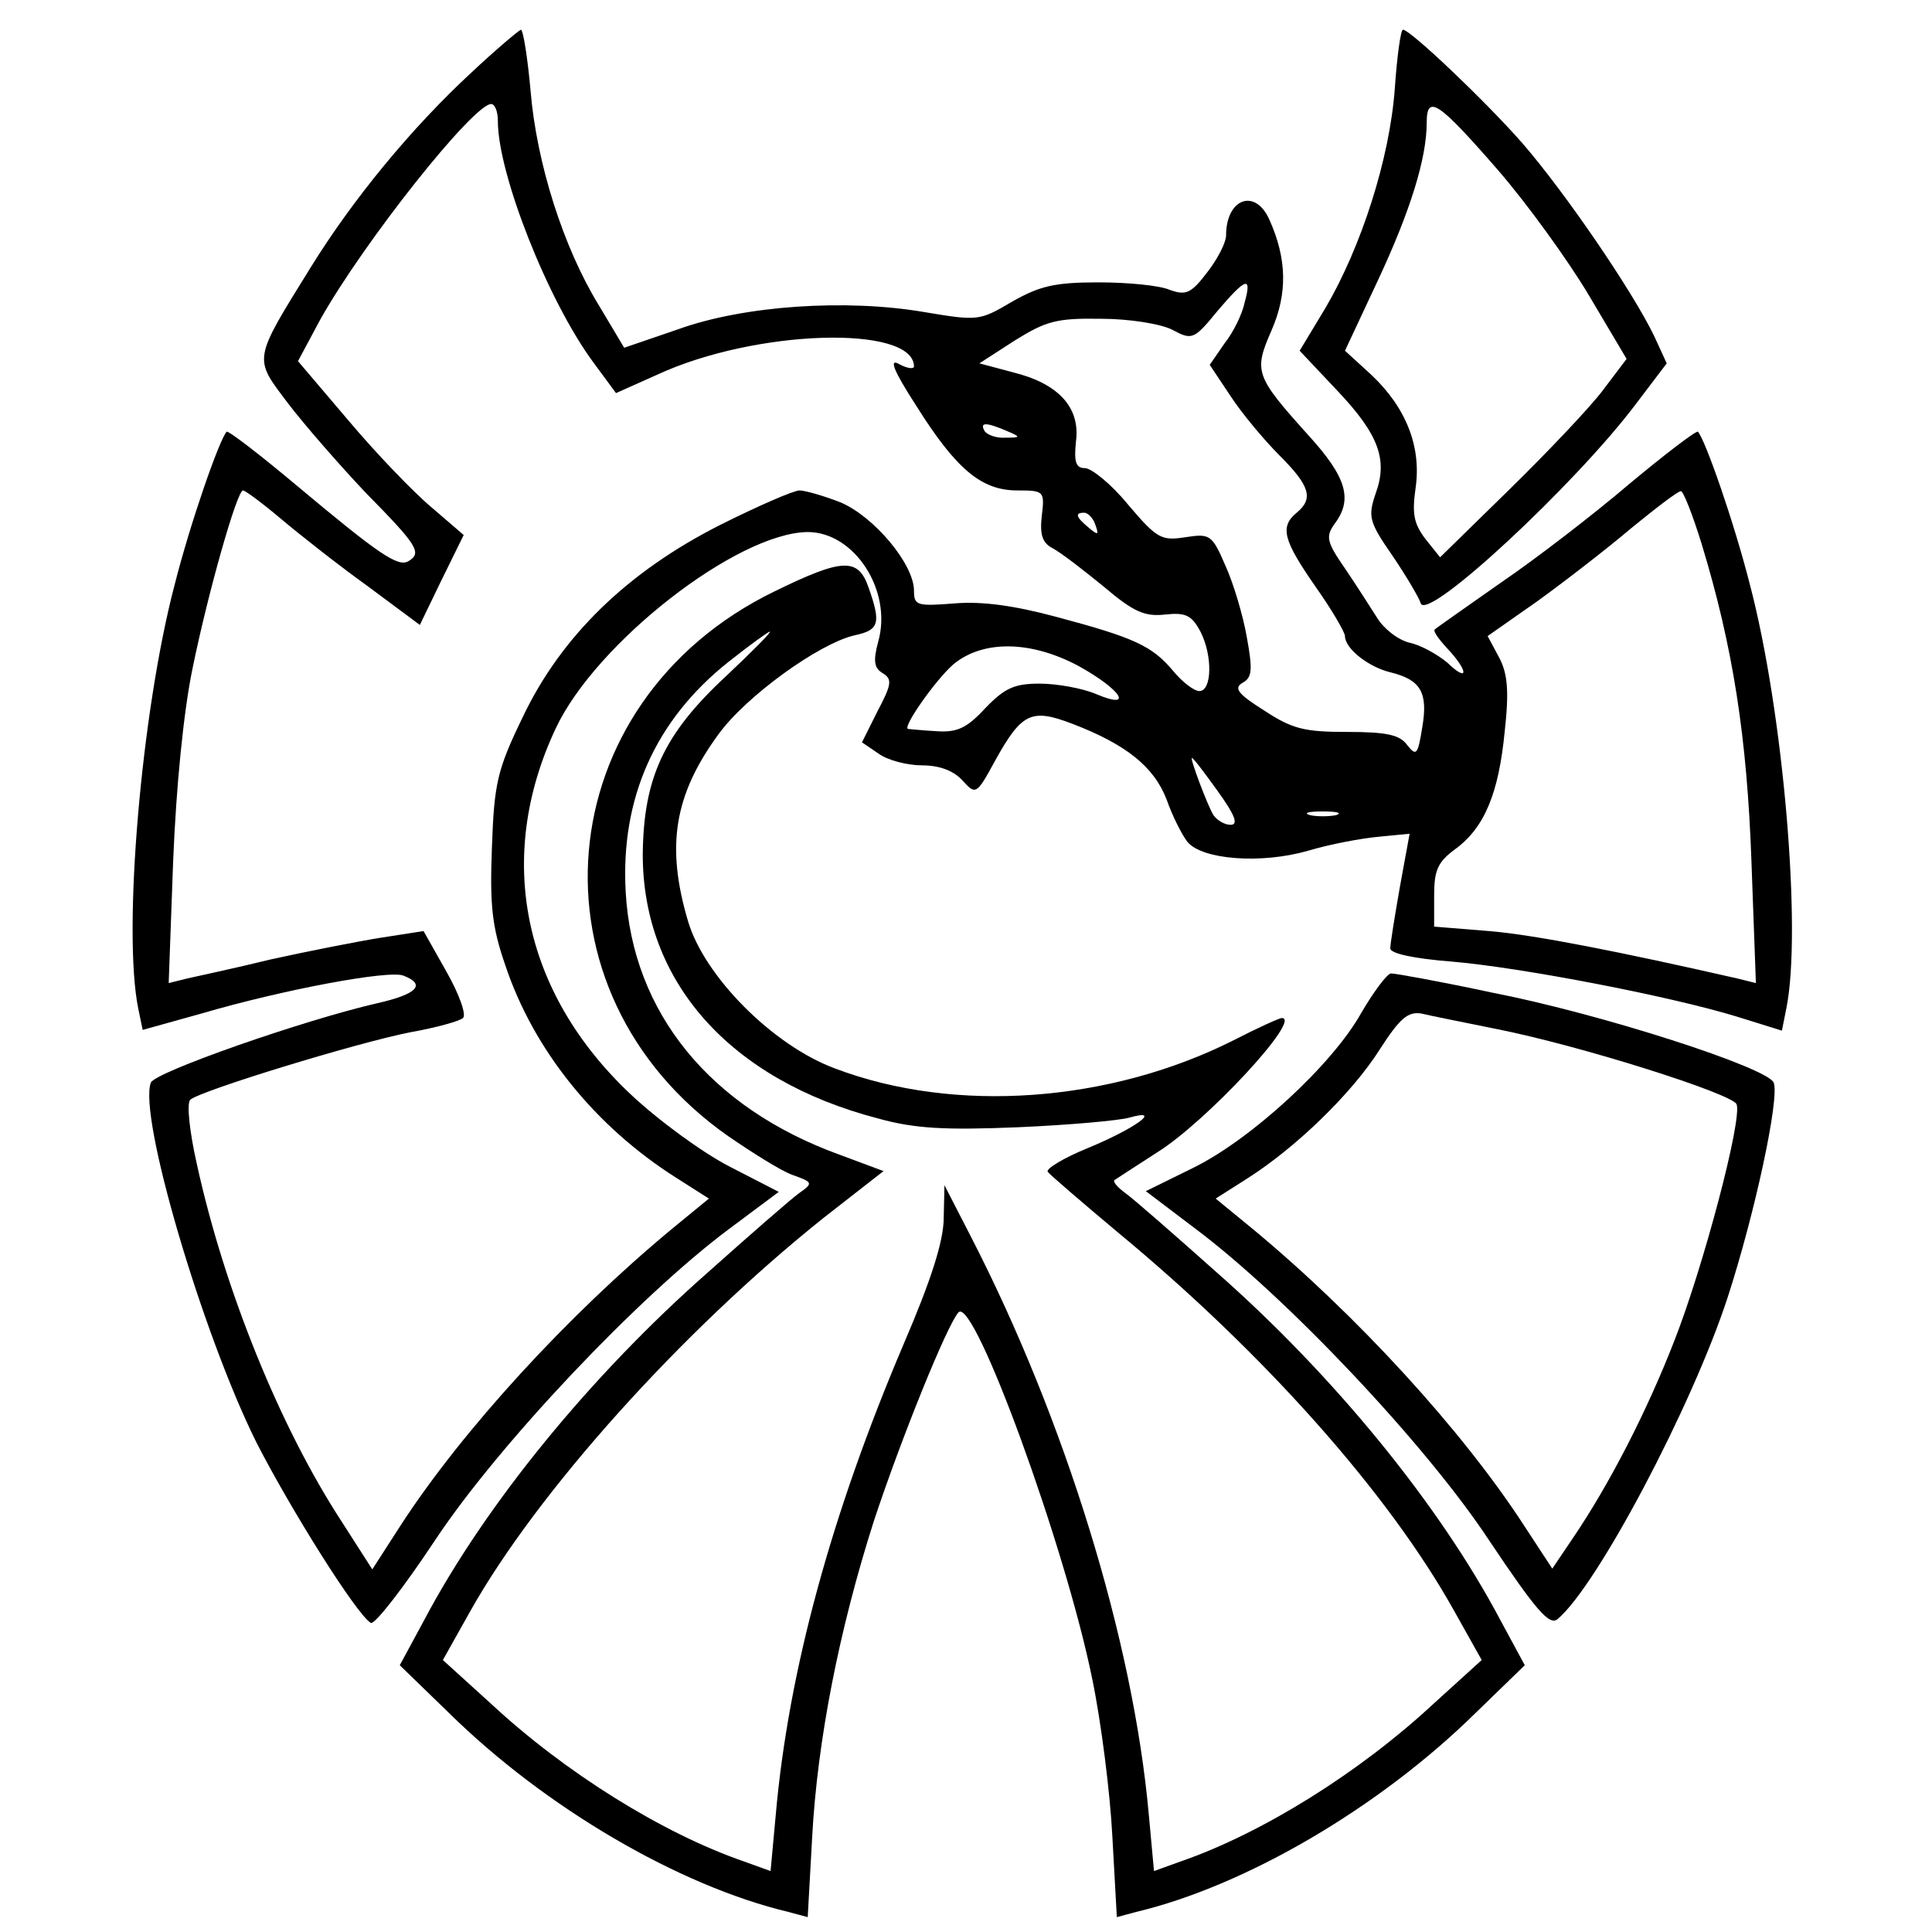 <?xml version="1.0" standalone="no"?>
<!DOCTYPE svg PUBLIC "-//W3C//DTD SVG 20010904//EN"
 "http://www.w3.org/TR/2001/REC-SVG-20010904/DTD/svg10.dtd">
<svg version="1.0" xmlns="http://www.w3.org/2000/svg"
 width="260pt" height="260pt" viewBox="0 0 260 260"
 preserveAspectRatio="xMidYMid meet">
<g transform="translate(0,260) scale(0.1,-0.1)"
fill="#000000" stroke="none">
<path d="M634 2502 c-81 -75 -159 -170 -216 -262 -78 -126 -77 -121 -31 -182
22 -29 70 -84 106 -122 69 -70 75 -80 57 -91 -14 -9 -40 9 -150 101 -50 42
-93 75 -95 73 -10 -11 -49 -123 -70 -206 -45 -171 -70 -466 -49 -570 l6 -29
79 22 c109 32 253 59 272 51 31 -12 18 -25 -35 -37 -100 -23 -300 -93 -305
-107 -17 -45 69 -337 142 -484 46 -90 135 -232 154 -243 5 -3 44 47 87 112 85
128 273 327 395 418 l67 50 -66 34 c-37 19 -97 63 -134 98 -145 137 -182 318
-100 492 54 115 244 263 339 264 63 0 114 -79 95 -147 -7 -26 -6 -36 6 -43 13
-8 12 -15 -7 -51 l-21 -42 22 -15 c12 -9 39 -16 59 -16 23 0 42 -7 54 -20 18
-20 19 -20 44 26 36 65 49 71 104 50 73 -28 110 -58 127 -102 8 -23 21 -48 28
-57 20 -24 99 -30 162 -12 30 9 73 17 96 19 l41 4 -13 -71 c-7 -40 -13 -77
-13 -83 -1 -7 31 -14 82 -18 95 -8 296 -47 384 -74 l61 -19 6 30 c21 104 -4
399 -49 570 -21 83 -60 195 -70 206 -2 2 -44 -30 -92 -70 -48 -41 -126 -101
-173 -133 -47 -33 -87 -61 -89 -63 -3 -2 5 -13 17 -26 29 -31 28 -46 0 -19
-13 11 -36 24 -51 27 -16 4 -35 19 -44 34 -9 14 -28 44 -43 66 -25 36 -26 43
-14 60 25 33 16 63 -35 119 -72 80 -74 86 -50 141 22 50 21 97 -3 150 -19 42
-58 28 -58 -22 0 -9 -11 -31 -25 -49 -22 -29 -29 -32 -51 -24 -14 6 -57 10
-96 10 -59 0 -79 -5 -116 -26 -44 -26 -46 -26 -118 -14 -105 18 -242 9 -331
-23 l-73 -25 -34 57 c-48 78 -84 192 -92 289 -4 45 -10 82 -13 82 -3 -1 -34
-27 -67 -58z m36 -65 c0 -71 67 -241 128 -324 l31 -42 56 25 c132 61 344 67
345 11 0 -4 -9 -3 -20 3 -14 8 -8 -8 23 -56 54 -86 88 -114 136 -114 36 0 37
-1 33 -34 -3 -26 1 -37 15 -44 11 -6 41 -29 69 -52 40 -34 55 -40 82 -37 28 3
36 -1 48 -24 16 -32 15 -79 -2 -79 -7 0 -23 12 -36 28 -28 33 -52 44 -157 72
-56 15 -99 21 -136 18 -51 -4 -55 -3 -55 17 0 36 -54 100 -99 119 -23 9 -48
16 -55 16 -8 0 -56 -21 -106 -46 -125 -63 -215 -150 -267 -260 -34 -70 -38
-89 -41 -174 -3 -78 0 -107 18 -159 38 -114 121 -217 230 -286 l44 -28 -50
-41 c-140 -116 -282 -271 -365 -399 l-38 -59 -41 64 c-83 127 -158 312 -195
481 -10 44 -14 82 -9 87 13 12 225 77 297 91 34 6 66 15 70 19 5 4 -5 32 -22
62 l-31 55 -58 -9 c-31 -5 -97 -18 -147 -29 -49 -12 -101 -23 -114 -26 l-24
-6 6 164 c4 100 14 201 26 259 21 103 60 240 68 240 3 0 26 -17 52 -39 25 -21
77 -62 116 -90 l70 -52 29 60 30 61 -43 37 c-24 20 -75 73 -112 117 l-68 80
30 56 c59 105 206 290 230 290 5 0 9 -10 9 -23z m1005 -244 c-3 -15 -15 -40
-27 -55 l-20 -29 28 -42 c15 -23 45 -59 66 -80 41 -41 46 -58 23 -77 -23 -19
-18 -37 25 -99 22 -31 40 -62 40 -67 0 -17 32 -42 62 -49 40 -10 50 -27 42
-74 -6 -37 -8 -39 -20 -24 -10 14 -27 18 -81 18 -58 0 -74 4 -112 29 -35 22
-41 30 -29 37 13 7 14 17 6 61 -5 29 -18 73 -29 97 -18 42 -21 43 -54 38 -32
-5 -38 -2 -77 44 -22 27 -49 49 -58 49 -12 0 -15 8 -12 36 6 46 -24 78 -85 93
l-45 12 48 31 c42 26 56 30 116 29 38 0 81 -7 96 -15 26 -14 29 -13 60 25 39
46 47 48 37 12z m-320 -173 c19 -8 19 -9 -2 -9 -12 -1 -25 4 -28 9 -7 12 2 12
30 0z m935 -152 c42 -138 61 -259 67 -427 l6 -164 -24 6 c-158 36 -274 59
-335 64 l-74 6 0 42 c0 34 5 45 28 62 40 29 59 76 67 159 6 54 4 78 -8 100
l-15 28 67 47 c36 26 93 70 126 98 33 27 63 50 67 50 3 1 16 -32 28 -71z
m-816 26 c5 -14 4 -15 -9 -4 -17 14 -19 20 -6 20 5 0 12 -7 15 -16z m-23 -190
c58 -32 76 -60 24 -38 -19 8 -53 14 -76 14 -34 0 -47 -6 -73 -33 -25 -27 -38
-33 -66 -31 -19 1 -36 3 -38 3 -8 2 37 66 61 87 40 33 104 32 168 -2z m188
-169 c23 -32 28 -45 17 -45 -8 0 -18 6 -23 13 -8 13 -32 77 -29 77 2 0 17 -20
35 -45z m159 -32 c-10 -2 -26 -2 -35 0 -10 3 -2 5 17 5 19 0 27 -2 18 -5z"/>
<path d="M1877 2480 c-7 -94 -45 -212 -93 -294 l-35 -58 50 -53 c57 -60 69
-94 52 -140 -10 -30 -9 -37 23 -83 19 -28 36 -57 38 -64 9 -25 209 161 290
269 l41 54 -17 37 c-29 60 -119 192 -177 259 -50 57 -151 153 -161 153 -3 0
-8 -36 -11 -80z m139 -109 c39 -45 94 -121 122 -168 l51 -86 -31 -41 c-17 -23
-74 -83 -126 -134 l-94 -92 -20 25 c-15 20 -18 33 -13 68 8 55 -12 108 -60
153 l-35 32 44 94 c44 94 66 165 66 213 0 39 16 28 96 -64z"/>
<path d="M1042 1804 c-306 -149 -339 -539 -62 -733 32 -22 70 -46 86 -52 28
-10 29 -11 9 -25 -11 -8 -66 -56 -122 -106 -158 -139 -300 -313 -382 -468
l-33 -61 66 -64 c130 -128 310 -233 457 -268 l26 -7 6 108 c7 129 36 278 83
425 37 112 99 265 114 281 21 21 144 -316 180 -494 12 -58 24 -153 27 -212 l6
-108 26 7 c147 35 327 140 457 268 l66 64 -33 61 c-82 155 -224 329 -382 468
-56 50 -111 98 -122 106 -11 8 -18 16 -15 18 3 2 29 19 57 37 66 41 196 181
168 181 -3 0 -32 -13 -65 -30 -167 -84 -375 -99 -536 -38 -84 31 -176 124
-198 198 -30 101 -19 170 41 252 37 51 135 122 183 133 33 7 36 16 19 64 -14
41 -35 40 -127 -5z m-65 -114 c-84 -78 -111 -137 -112 -240 0 -171 117 -303
316 -355 50 -14 91 -16 189 -12 69 3 136 9 150 13 46 13 7 -15 -56 -41 -32
-13 -57 -28 -54 -32 3 -4 46 -41 95 -82 197 -163 364 -351 452 -509 l37 -66
-65 -59 c-99 -92 -230 -174 -340 -212 l-36 -13 -7 76 c-21 235 -113 532 -239
777 l-36 70 -1 -44 c0 -31 -17 -84 -54 -170 -97 -228 -155 -440 -172 -633 l-7
-76 -36 13 c-110 38 -241 120 -340 212 l-65 59 37 66 c90 160 283 375 474 528
l82 64 -59 22 c-174 63 -279 191 -288 354 -7 126 40 231 138 309 29 23 54 41
56 41 3 0 -24 -27 -59 -60z"/>
<path d="M1832 1237 c-39 -70 -149 -171 -227 -209 l-63 -31 66 -50 c123 -92
311 -291 396 -420 63 -94 81 -115 92 -106 53 44 181 286 229 433 37 114 70
268 62 289 -8 20 -230 92 -378 121 -70 15 -131 26 -137 26 -5 0 -23 -24 -40
-53z m183 -22 c115 -23 316 -87 322 -101 8 -20 -45 -220 -84 -319 -37 -95 -87
-192 -135 -263 l-29 -43 -38 58 c-83 128 -225 283 -365 399 l-50 41 44 28 c64
41 139 113 177 173 27 42 38 51 56 48 12 -3 58 -12 102 -21z"/>
</g>
</svg>
